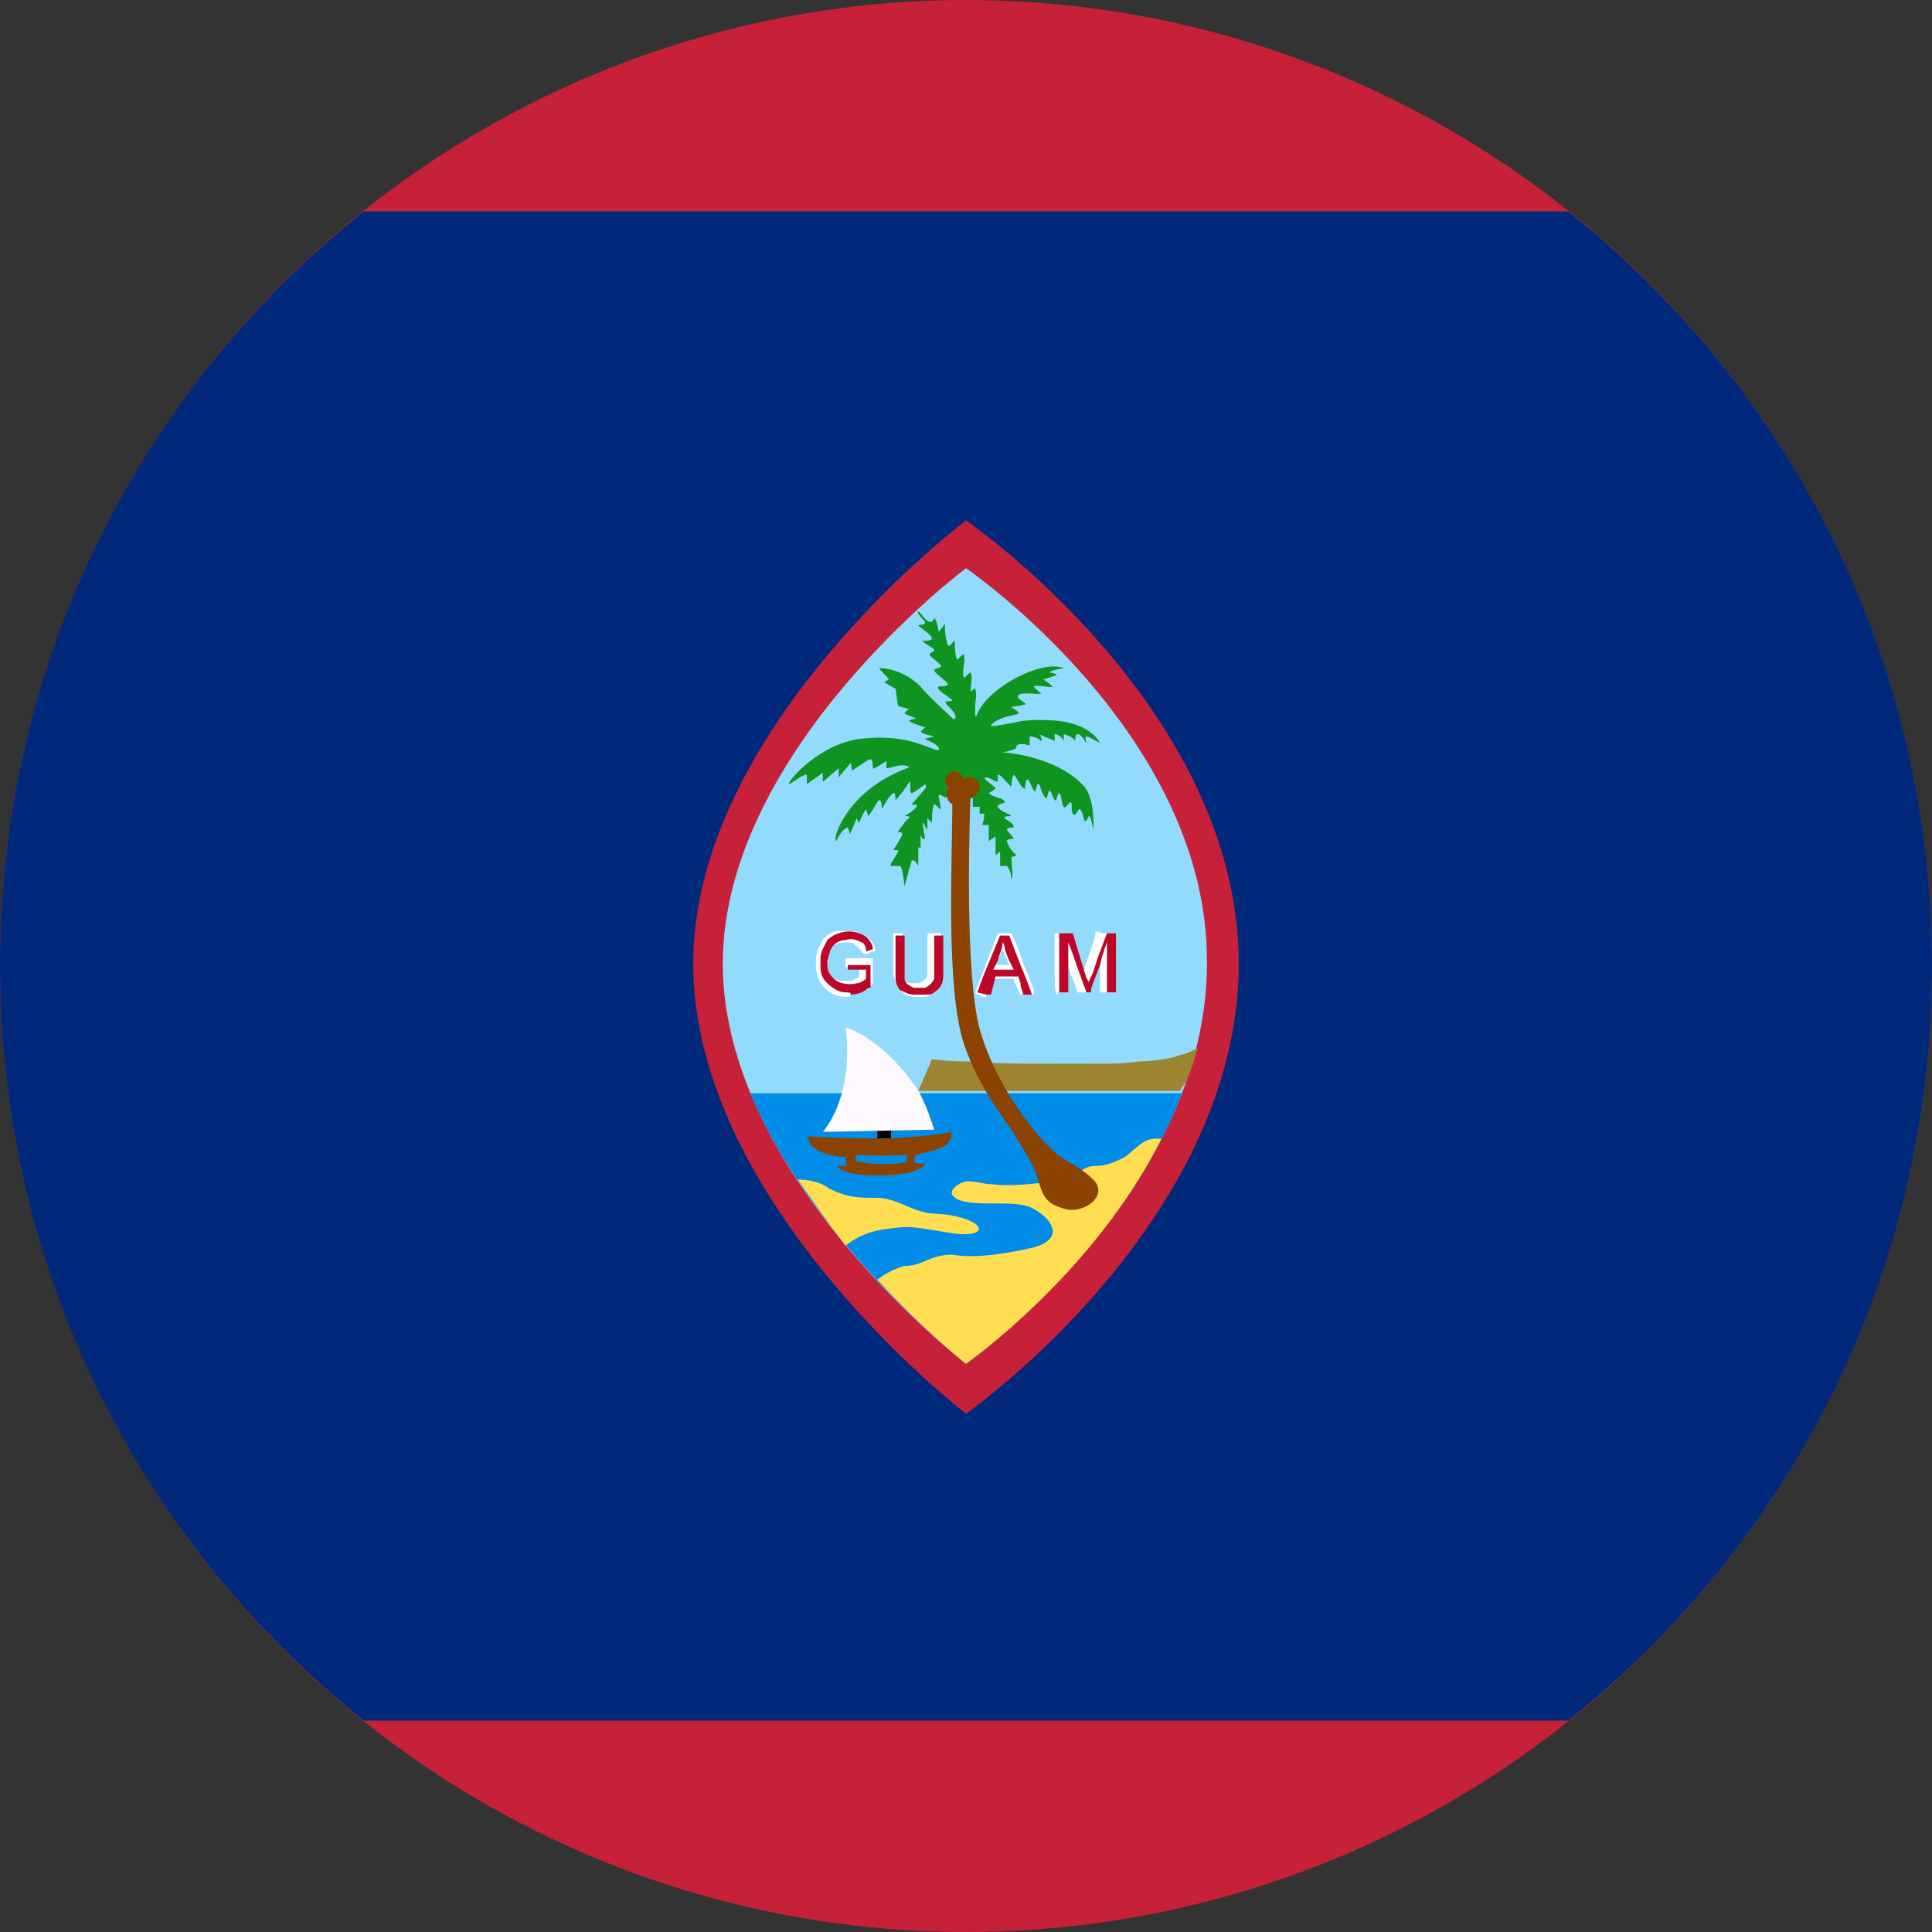 <?xml version="1.0" encoding="utf-8"?>
<!-- Generator: Adobe Illustrator 28.3.0, SVG Export Plug-In . SVG Version: 6.00 Build 0)  -->
<svg version="1.1" id="Ebene_1" xmlns="http://www.w3.org/2000/svg" xmlns:xlink="http://www.w3.org/1999/xlink" x="0px" y="0px"
	 width="85px" height="85px" viewBox="0 0 85 85" style="enable-background:new 0 0 85 85;" xml:space="preserve">
<rect x="0" y="0" width="85" height="85" fill="#333333" stroke="none"/>
<style type="text/css">
	.st0{fill:#C62139;}
	.st1{fill-rule:evenodd;clip-rule:evenodd;fill:#00297B;}
	.st2{fill-rule:evenodd;clip-rule:evenodd;fill:#C62139;}
	.st3{fill-rule:evenodd;clip-rule:evenodd;fill:#92DBFC;}
	.st4{fill-rule:evenodd;clip-rule:evenodd;fill:#9C8431;}
	.st5{fill-rule:evenodd;clip-rule:evenodd;fill:#008CE7;}
	.st6{fill-rule:evenodd;clip-rule:evenodd;fill:#FFDE52;}
	.st7{fill-rule:evenodd;clip-rule:evenodd;fill:#8C4200;}
	.st8{fill:#FFFFFF;}
	.st9{fill:#BD0728;}
	.st10{fill-rule:evenodd;clip-rule:evenodd;fill:#109421;}
	.st11{fill-rule:evenodd;clip-rule:evenodd;}
	.st12{fill-rule:evenodd;clip-rule:evenodd;fill:#FDF9FF;}
</style>
<g id="XMLID_7215_">
	<circle id="XMLID_7251_" class="st0" cx="42.5" cy="42.5" r="42.5"/>
	<path id="XMLID_7250_" class="st1" d="M85,42.5c0,13.4-6.2,25.4-16,33.2H16C6.2,67.9,0,55.9,0,42.5S6.2,17.1,16,9.3H69
		C78.8,17.1,85,29.1,85,42.5z"/>
	<g id="XMLID_7216_" transform="translate(.5 -.001)">
		<path id="XMLID_7249_" class="st2" d="M42,22.9c0,0-12,9-12,19.5c0,10.6,12,19.8,12,19.8s12-8.4,12-19.8C54,31.1,42,22.9,42,22.9
			L42,22.9z"/>
		<path id="XMLID_7248_" class="st3" d="M42,25c0,0-10.7,8-10.7,17.4C31.3,51.8,42,60,42,60s10.6-7.5,10.6-17.6
			C52.7,32.3,42,25,42,25L42,25z"/>
		<path id="XMLID_7247_" class="st4" d="M52.2,46.1c-0.1,0.1-0.2,0.1-0.4,0.2c-0.2,0.1-0.4,0.1-0.6,0.2c-0.4,0.1-1,0.2-1.6,0.2
			c-0.6,0.1-1.2,0.1-1.9,0.1c-0.7,0-1.3,0-2,0c-1.3,0-2.6,0-3.6-0.1c-1,0-1.6-0.1-1.6-0.1l-0.6,1.4l11.5,0
			C51.8,47.5,52,46.8,52.2,46.1L52.2,46.1z"/>
		<path id="XMLID_7246_" class="st5" d="M51.5,48.1l-19,0C35.4,54.9,42,60,42,60S48.8,55.2,51.5,48.1z"/>
		<path id="XMLID_7243_" class="st6" d="M34.6,51.9c0.5,0,1,0.1,1.4,0.4c0.8,0.4,1.3,0.4,2.1,0.4c0.9,0,1.6,0.7,2.6,0.7
			c1.8,0.1,2.5,0.9,1.2,0.9c-0.7,0-2.1-0.4-2.8-0.3c-1,0.1-1.6,0.2-2.4,0.8C36,53.9,35.3,52.9,34.6,51.9z M38.1,56.3
			c0.4-0.3,0.8-0.5,1.2-0.6c0.8,0,1.1-0.5,2.1-0.5c1.1,0.2,2.6-0.1,3.5-0.3c1.6-0.4,0.8-1.4-0.1-1.8c-0.8-0.3-2.2,0-3.1-0.3
			c-0.7-0.3-0.1-0.7,0.2-0.8c0.4-0.1,0.8,0.1,1.2,0.1c0.8,0.1,1.8,0,2.5-0.1c1.5-0.2,1.4-0.7,2.1-0.7c0.5,0,0.9-0.2,1.3-0.4
			c0.4-0.3,0.8-0.8,1.3-0.8l0.3,0C47.6,56.1,42,60,42,60S40.2,58.6,38.1,56.3z"/>
		<path id="XMLID_7242_" class="st7" d="M45.2,52c0.2,0.7,0.4,1,1.2,1.2c0.8,0.2,1.9-0.6,1.2-1.3c-0.7-0.7-1.4-0.8-2-1.5
			c-1-1-2.3-2.9-2.9-4.8c-0.7-2-0.6-7.8-0.5-10.7c0,0,0.1-0.1,0.1-0.1c0-0.1,0.1,0,0-0.4c0-0.1-0.1-0.2-0.1-0.3
			c0-0.2-0.7,0.2-0.9,0.6c0,0.1,0.1,0.3,0.1,0.4c0,2.8-0.3,8.3,0.5,10.8c0.5,1.5,1.3,2.7,2.1,3.8C44.4,50.4,45,51.2,45.2,52z"/>
		<g id="XMLID_7227_" transform="translate(0 -83.339)">
			<g id="XMLID_7235_">
				<path id="XMLID_7241_" class="st8" d="M36.7,127.2C36.7,127.2,36.7,127.1,36.7,127.2c-0.3,0-0.6-0.1-0.8-0.3
					c-0.3-0.2-0.4-0.5-0.5-0.9c0-0.1,0-0.4,0-0.5c0-0.3,0.2-0.6,0.3-0.8c0-0.1,0.1-0.1,0.2-0.2c0.1-0.1,0.3-0.2,0.5-0.2
					c0.1,0,0.2,0,0.4,0c0.2,0,0.4,0,0.5,0.1c0.2,0.1,0.4,0.2,0.5,0.3c0.1,0.1,0.2,0.3,0.2,0.4c0,0.1,0,0.1-0.1,0.1
					c0,0-0.1,0-0.2,0.1c-0.2,0-0.2,0-0.2,0c0,0,0,0-0.1-0.1c0,0,0-0.1-0.1-0.1c0-0.1,0-0.1-0.1-0.1c0,0-0.1-0.1-0.1-0.1
					c-0.1-0.1-0.3-0.1-0.5-0.1c-0.1,0-0.3,0.1-0.4,0.1c-0.2,0.2-0.3,0.5-0.3,0.8c0,0.5,0.2,0.8,0.7,0.8c0.1,0,0.3,0,0.3,0
					c0.1,0,0.3-0.1,0.4-0.2l0,0v-0.2l0-0.2l-0.3,0l-0.3,0l0,0c0,0,0,0,0,0c0,0,0,0,0-0.2c0-0.2,0-0.2,0-0.2c0,0,0,0,0,0l0,0l0.6,0
					l0.6,0l0,0c0,0,0,0,0,0l0,0l0,0.5c0,0.5,0,0.5,0,0.6c0,0,0,0-0.1,0.1c-0.3,0.2-0.6,0.3-0.9,0.4C37,127.2,36.8,127.2,36.7,127.2z
					"/>
				<path id="XMLID_7240_" class="st8" d="M39.8,127.2c-0.3,0-0.5-0.1-0.7-0.3c-0.2-0.2-0.2-0.4-0.3-0.7c0-0.1,0-0.2,0-0.9
					c0-0.8,0-0.8,0-0.9c0,0,0,0,0,0l0,0l0.2,0c0.2,0,0.2,0,0.2,0c0,0,0,0,0,0l0,0l0,0.9c0,0.8,0,0.9,0,0.9c0,0.2,0.1,0.2,0.1,0.3
					c0.1,0.1,0.2,0.1,0.4,0.1c0.2,0,0.3,0,0.4-0.1c0.1-0.1,0.2-0.1,0.2-0.3c0-0.1,0-0.1,0-0.9c0-1,0-0.9,0.1-0.9l0,0h0.2
					c0.2,0,0.2,0,0.3,0l0,0l0,0.8c0,0.8,0,0.9,0,1.1c0,0.3-0.1,0.5-0.3,0.7c-0.1,0.1-0.1,0.1-0.2,0.1c-0.1,0.1-0.2,0.1-0.4,0.1
					C40.1,127.2,39.8,127.2,39.8,127.2z"/>
				<path id="XMLID_7237_" class="st8" d="M42.5,127.1C42.5,127.1,42.4,127.1,42.5,127.1c-0.1-0.1-0.1-0.1-0.1-0.1c0,0,1-2.6,1-2.6
					c0,0,0,0,0.3,0c0.2,0,0.2,0,0.3,0c0,0,0.3,0.6,0.5,1.3c0.5,1.1,0.5,1.3,0.5,1.3c0,0,0,0.1-0.1,0.1c0,0,0,0-0.3,0h-0.2l0,0
					c0,0,0,0-0.2-0.4c-0.1-0.2-0.1-0.3-0.1-0.3c0,0,0,0-0.5,0c-0.4,0-0.5,0-0.5,0c0,0-0.1,0.2-0.1,0.4c-0.1,0.2-0.1,0.3-0.1,0.4
					c0,0,0,0,0,0c0,0,0,0-0.2,0C42.6,127.1,42.5,127.1,42.5,127.1z M43.9,125.8c0,0-0.3-0.7-0.3-0.7c0,0,0,0,0,0
					c0,0-0.3,0.7-0.3,0.7c0,0,0.1,0,0.3,0L43.9,125.8L43.9,125.8z"/>
				<path id="XMLID_7236_" class="st8" d="M46,127.1C46,127.1,46,127.1,46,127.1c-0.1-0.1-0.1-0.5-0.1-1.4l0-1.3l0,0c0,0,0,0,0.3,0
					c0.3,0,0.3,0,0.3,0c0,0,0,0,0,0c0,0,0.2,0.4,0.3,1c0.2,0.5,0.3,0.9,0.3,0.9s0.1-0.4,0.3-0.9c0.2-0.6,0.3-0.9,0.3-1
					c0-0.1,0-0.1,0.3,0c0.2,0,0.3,0,0.3,0c0,0,0,0,0,0l0,0l0,1.3c0,1.2,0,1.3,0,1.3c0,0,0,0,0,0l0,0l-0.2,0c-0.2,0-0.2,0-0.2,0
					c0,0,0,0,0,0l0,0l0-0.8l0-0.8l0,0.1c0,0.1-0.1,0.4-0.3,0.8c-0.2,0.6-0.2,0.7-0.3,0.7c0,0,0,0,0,0c0,0-0.1,0-0.2,0
					c-0.2,0-0.2,0-0.2,0c0,0,0,0,0,0c0,0-0.1-0.4-0.3-0.8c-0.1-0.4-0.3-0.8-0.3-0.8c0,0,0,0.3,0,0.8c0,0.8,0,0.8-0.1,0.8l0,0l-0.2,0
					C46.1,127.1,46,127.1,46,127.1L46,127.1z"/>
			</g>
			<g id="XMLID_7228_">
				<path id="XMLID_7234_" class="st9" d="M36.7,127c-0.3,0-0.6-0.2-0.8-0.4c-0.2-0.2-0.3-0.4-0.3-0.7c0-0.1,0-0.3,0-0.4
					c0-0.3,0.2-0.6,0.3-0.8c0.3-0.3,0.9-0.5,1.4-0.3c0.3,0.1,0.5,0.3,0.6,0.6c0,0,0,0.1,0,0.1c0,0-0.3,0.1-0.3,0.1c0,0,0,0,0-0.1
					c0-0.1-0.1-0.3-0.2-0.3c-0.2-0.1-0.4-0.2-0.7-0.1c-0.2,0-0.4,0.1-0.5,0.2c-0.2,0.2-0.2,0.4-0.3,0.7c0,0.3,0,0.5,0.2,0.7
					c0.2,0.3,0.7,0.4,1.1,0.3c0.1,0,0.3-0.1,0.4-0.2l0,0l0-0.2V126l-0.4,0l-0.4,0l0-0.1v-0.1l0.5,0l0.5,0l0,0.5l0,0.5l-0.1,0
					c-0.2,0.2-0.5,0.3-0.8,0.3C37,127,36.8,127,36.7,127z"/>
				<path id="XMLID_7233_" class="st9" d="M39.7,127.1c-0.2,0-0.4-0.1-0.6-0.2c-0.1-0.1-0.2-0.3-0.2-0.5c0-0.2,0-0.2,0-1.1l0-0.8
					l0.2,0h0.2l0,0.9c0,0.9,0,0.9,0,1c0,0.2,0.2,0.3,0.4,0.4c0.2,0,0.4,0,0.5,0c0.2-0.1,0.3-0.2,0.4-0.4c0-0.2,0-0.1,0-1.1l0-0.8
					l0.2,0h0.2l0,0.8c0,0.5,0,0.8,0,0.9c0,0.4-0.1,0.6-0.4,0.8c-0.1,0.1-0.2,0.1-0.4,0.1C40.1,127.1,39.8,127.1,39.7,127.1z"/>
				<path id="XMLID_7230_" class="st9" d="M42.5,127c0,0,0.2-0.6,0.5-1.3l0.5-1.2l0.2,0l0.2,0l0.5,1.3c0.3,0.7,0.5,1.3,0.5,1.3
					c0,0,0,0-0.2,0l-0.2,0l0-0.1c0,0-0.1-0.2-0.1-0.4l-0.1-0.3l-0.5,0l-0.5,0l-0.1,0.4l-0.1,0.4l-0.2,0L42.5,127L42.5,127z
					 M44.1,126c0,0-0.1-0.2-0.2-0.4c-0.1-0.2-0.2-0.5-0.2-0.6c0-0.1-0.1-0.2-0.1-0.2c0,0,0,0,0,0.1c0,0.2-0.1,0.3-0.2,0.7
					c-0.1,0.2-0.2,0.4-0.2,0.4c0,0,0,0,0.4,0C44.1,126,44.1,126,44.1,126z"/>
				<path id="XMLID_7229_" class="st9" d="M46.1,125.7l0-1.3l0.3,0l0.3,0l0.3,1c0.2,0.6,0.3,1.1,0.4,1.1c0,0,0,0.1,0,0.1
					c0,0,0-0.1,0.1-0.3c0.1-0.1,0.2-0.6,0.4-1.1l0.3-0.8l0.2,0l0.2,0l0,1.3l0,1.3l-0.2,0h-0.2l0-1.1c0-0.6,0-1.1,0-1.1
					c0,0-0.2,0.5-0.3,1c-0.2,0.5-0.4,1-0.4,1.1l0,0.1h-0.1h-0.1l-0.4-1.1c-0.2-0.6-0.4-1.1-0.4-1.1c0,0,0,0.5,0,1.1l0,1.1h-0.2
					l-0.2,0L46.1,125.7z"/>
			</g>
		</g>
		<path id="XMLID_7226_" class="st10" d="M35,34.1c0,0.1,0,0.4,0,0.4c0,0,0.7-0.5,0.7-0.5c0,0.1,0,0.4,0,0.4s0.7-0.6,0.7-0.6
			c0,0.1,0,0.4,0,0.4s0.4-0.5,0.5-0.6c0.1-0.1,0,0.1,0.1,0.3c0,0,0.7-0.5,0.8-0.5c0.1,0,0.1,0.3,0.1,0.4c0,0.1,0.7-0.4,0.6-0.3
			l0,0.3c0.2,0,0.6-0.2,0.9-0.1c0.1,0,0.1,0.1,0,0.1c-1.3,0.5-2.3,1.3-2.9,2.4c-0.2,0.4-0.3,0.7-0.2,0.8c0,0,0.2-0.5,0.5-0.6
			c0,0,0.1,0.3,0.1,0.3c0,0,0.2-0.5,0.3-0.7c0,0,0.1,0.3,0.1,0.2c0,0,0.1-0.3,0.3-0.6c0,0,0.1,0.3,0.1,0.3c0.2-0.2,0.4-0.7,0.5-0.7
			c0.1,0,0.1,0.4,0.1,0.4c0,0,0.3-0.6,0.5-0.7c0.1-0.1,0.1,0.3,0.1,0.3c0.2-0.2,0.5-0.6,0.6-0.8c0.1-0.1,0,0.5,0.1,0.5
			c0.1,0,0.6-0.4,0.6-0.4c0,0,0.1,0.1,0,0.2c0,0-0.6,0.7-0.6,0.7c0.1,0,0.2,0,0.2,0c0.2,0.1-0.5,0.5-0.5,0.5c0,0,0.3,0,0.2,0.1
			c-0.1,0-0.5,0.6-0.5,0.6c0,0,0.2,0,0.2,0.1c0,0.1-0.4,0.7-0.4,0.7c0,0,0.2,0,0.2,0c0.1,0.1-0.4,0.6-0.3,0.7c0,0,0.3,0,0.4,0
			c0.1,0,0.2,0.9,0.2,0.9c0,0,0.2-0.8,0.3-1.1c0.1-0.2,0.3,0.2,0.3,0.2c0,0,0-0.6,0-0.8c0-0.1,0.1,0.1,0.1,0c0-0.2,0-0.3,0-0.5
			c0-0.1,0.1,0.2,0.2,0.1c0,0-0.1-0.5-0.1-0.7c0-0.1,0.1,0.2,0.2,0.3c0,0,0-0.4,0-0.5l0.2,0.2c0-0.1,0-0.7,0.1-0.8
			c0-0.1,0.2,0.2,0.3,0.2c0,0-0.1-0.5-0.1-0.6c0-0.1,0.3,0.1,0.3,0.1c0.1-0.1,0.1-0.3,0.1-0.4c0.1-0.2,0.7-0.3,0.8-0.1
			c0,0.1,0,0.2,0,0.3c0,0,0.3,0,0.3,0c0,0,0,0.3,0,0.6c0,0,0.3,0,0.3,0c0,0.3,0,0.3,0,0.3c0,0,0.2,0,0.2,0c0,0.1,0,0.3-0.1,0.5
			c0,0,0.3,0,0.3,0c0,0.2,0,0.4,0,0.7c0,0,0.3-0.2,0.3-0.2c0,0.3,0,0.5,0,0.8c0,0.1,0.2-0.2,0.2-0.1c0,0.1,0,0.6,0,0.6
			c0,0,0.3,0,0.3,0c0.2,0.2,0.2,0.6,0.2,0.6c0.1-0.1,0-0.5,0-1c0,0,0.2,0,0.2-0.1c0,0-0.3-0.2-0.4-0.6c0-0.1,0.3-0.1,0.3-0.1
			c-0.1-0.2-0.2-0.2-0.3-0.4c0-0.1,0.3-0.1,0.3-0.1c0-0.2-0.3-0.3-0.4-0.4c-0.1-0.1,0.3-0.1,0.3-0.1c-0.1-0.1-0.5-0.2-0.6-0.4
			c-0.1-0.1,0.4-0.2,0.3-0.2c0-0.2-0.5-0.2-0.7-0.4c0,0,0.3-0.2,0.3-0.2c0-0.1-0.7-0.5-0.4-0.5c0.1,0,0.4,0.2,0.5,0.2
			c0,0,0-0.3,0-0.3c0.1-0.1,0.5,0.5,0.6,0.5c0,0,0-0.4,0.1-0.5c0.1,0,0.3,0.6,0.5,0.6c0,0,0-0.4,0.1-0.4c0.1,0,0.2,0.4,0.3,0.5
			c0.1,0.1,0.1-0.4,0.2-0.3c0.1,0.1,0.1,0.4,0.3,0.6c0.1,0.1,0.1-0.4,0.2-0.3c0.1,0.1,0.1,0.3,0.2,0.4c0.1,0.1,0.1-0.3,0.2-0.3
			c0.1,0,0.1,0.5,0.2,0.6c0.1,0.1,0.2-0.2,0.3-0.2c0.1,0,0,0.4,0.1,0.5c0.1,0.2,0.2-0.2,0.3-0.2c0.1,0,0.2,0.5,0.2,0.5
			c0.1,0.1,0.2-0.2,0.2-0.2c0.1,0,0.2,0.6,0.2,0.6c0,0,0.1-1.3-0.4-1.9c-0.8-0.9-2.3-1.4-3.6-1.5c0,0,0.6-0.1,0.6-0.2
			c0-0.2,0.3-0.2,0.6-0.1c0,0,0-0.4,0-0.4c0.2,0,0.4,0.1,0.5,0.2c0.1,0-0.1-0.4-0.1-0.3c0.2,0.1,0.5,0.2,0.7,0.3c0,0,0-0.3,0-0.3
			c0.1,0,0.3,0.1,0.4,0.3c0,0.1,0-0.4,0-0.3c0,0,0.4,0.1,0.5,0.3c0,0,0-0.3,0.1-0.3c0.2,0,0.3,0.3,0.4,0.4c0,0-0.1-0.3,0-0.3
			c0.3,0.1,0.6,0.3,0.6,0.3c-0.2-0.4-0.8-0.9-2-1c-0.2,0-1.1-0.1-1.8,0.1c-0.6,0.1-1.1,0.2-1,0.1c0.4-0.4,1-0.4,1.2-0.5
			c0.1-0.1-0.4-0.3-0.3-0.3c0.1,0,0.6-0.1,0.6-0.1c0.1-0.1-0.4-0.2-0.3-0.4c0.1-0.2,1,0,1-0.1c0,0-0.4-0.3-0.3-0.3
			c0.1-0.1,0.8,0.1,0.8,0c0,0-0.2-0.2-0.4-0.3c0,0,0.6-0.2,0.6-0.2c0,0-0.1-0.1-0.3-0.1c-0.1-0.1,0.6-0.2,0.6-0.2
			c-0.9-0.4-3.3,0.8-3.8,2c-0.1,0.3-0.1,0-0.1-0.3c0-0.3,0.1-0.5,0-0.8c0-0.1-0.2,0.2-0.2,0.1c0-0.3,0.1-0.6,0-0.8
			c0-0.1-0.3,0.3-0.3,0.2c-0.1-0.3,0.1-0.7,0-1c0-0.1-0.3,0.3-0.3,0.2c-0.1-0.2-0.1-0.7-0.1-0.8c0-0.1-0.2,0.3-0.3,0.2
			c-0.3-1,0.1-1.2-0.4-0.6c0,0-0.1-0.6-0.2-0.6c-0.2,0.5-0.6-0.3-0.7-0.3c-0.1,0.1,0.3,0.4,0.3,0.5c0,0.1-0.3,0.1-0.3,0.1
			c0,0.1,0.6,0.4,0.6,0.6c0,0.1-0.4,0.1-0.4,0.1c0,0.1,0.5,0.3,0.5,0.4c0,0.1-0.2,0.1-0.2,0.2c0,0.1,0.5,0.4,0.5,0.5
			c0,0.1-0.3,0.1-0.3,0.2c0,0.1,0.6,0.5,0.6,0.6c0,0.1-0.3,0.1-0.4,0.1c-0.2,0.1,0.5,0.5,0.6,0.6c0,0.1-0.3,0-0.3,0.1
			c0,0.1,0.3,0.3,0.4,0.5c0.1,0.2,0,0.3-0.1,0.2c-0.2-0.2-1.2-1.1-1.4-1.4c-0.4-0.4-1.1-0.8-1.8-0.8c-0.1,0,0.4,0.4,0.4,0.5
			c0,0-0.2,0.1-0.2,0.1c0.1,0.1,0.5,0.3,0.5,0.3L39,31c0,0.1,0.2,0.1,0.5,0.2c0,0-0.2,0.1-0.2,0.2c0.2,0.1,0.5,0.2,0.5,0.2l-0.3,0.1
			c0,0.1,0.7,0.3,0.7,0.3S40,32.2,40,32.2c0.1,0.1,0.6,0.2,0.6,0.2c0,0-0.4,0.1-0.4,0.1c0.1,0.1,0.5,0.2,0.6,0.4
			c0,0,0.1,0.1-0.1,0.1c-0.6-0.2-1.5-0.7-3.3-0.5c-1.8,0.2-3.2,1.8-3.2,2C34.3,34.5,34.9,34,35,34.1z"/>
		<g id="XMLID_7222_" transform="translate(0 -83.339)">
			
				<ellipse id="XMLID_7225_" transform="matrix(0.838 -0.546 0.546 0.838 -57.506 41.794)" class="st7" cx="41.5" cy="117.6" rx="0.4" ry="0.4"/>
			<path id="XMLID_7224_" class="st7" d="M42.4,117.6c-0.2-0.1-0.5-0.1-0.6,0.2c-0.1,0.2-0.1,0.5,0.1,0.6s0.5,0.1,0.6-0.2
				C42.7,118,42.6,117.7,42.4,117.6z"/>
			
				<ellipse id="XMLID_7223_" transform="matrix(0.546 -0.838 0.838 0.546 -80.208 88.553)" class="st7" cx="41.6" cy="118.3" rx="0.5" ry="0.5"/>
		</g>
		<path id="XMLID_7221_" class="st11" d="M38.1,49.7h0.6v0.4h-0.6V49.7z"/>
		<path id="XMLID_7218_" class="st7" d="M35.2,50c0,0,3.8,0.3,6.1-0.2c0,0,0.2,0.1-0.1,0.5c-0.3,0.3-1,0.4-1.4,0.5
			c0,0-0.1,0.2-0.1,0.3c0,0.1,0.2,0.1,0.4,0.1c0.1,0,0.1,0,0.1,0s-0.1,0.4-1.5,0.5c-0.5,0-2,0.1-2.4-0.4c0,0,0.3,0,0.4,0
			c0.1,0,0-0.3,0-0.4c0,0-1,0-1.5-0.5C35.1,50.2,35,50,35,50C35,50,35.2,50,35.2,50z M37.2,50.8c0,0,1,0.1,2.2,0c0,0,0,0.2,0,0.3
			c-0.1,0.1-1.4,0.2-2.1,0C37.1,51.1,37.1,51,37.2,50.8z"/>
		<path id="XMLID_7217_" class="st12" d="M35.7,49.8c0,0,1.4-1.5,1-4.6c0,0,1.5,0.4,3,2.5c0,0,0.4,0.4,0.9,2L35.7,49.8z"/>
	</g>
</g>
</svg>
